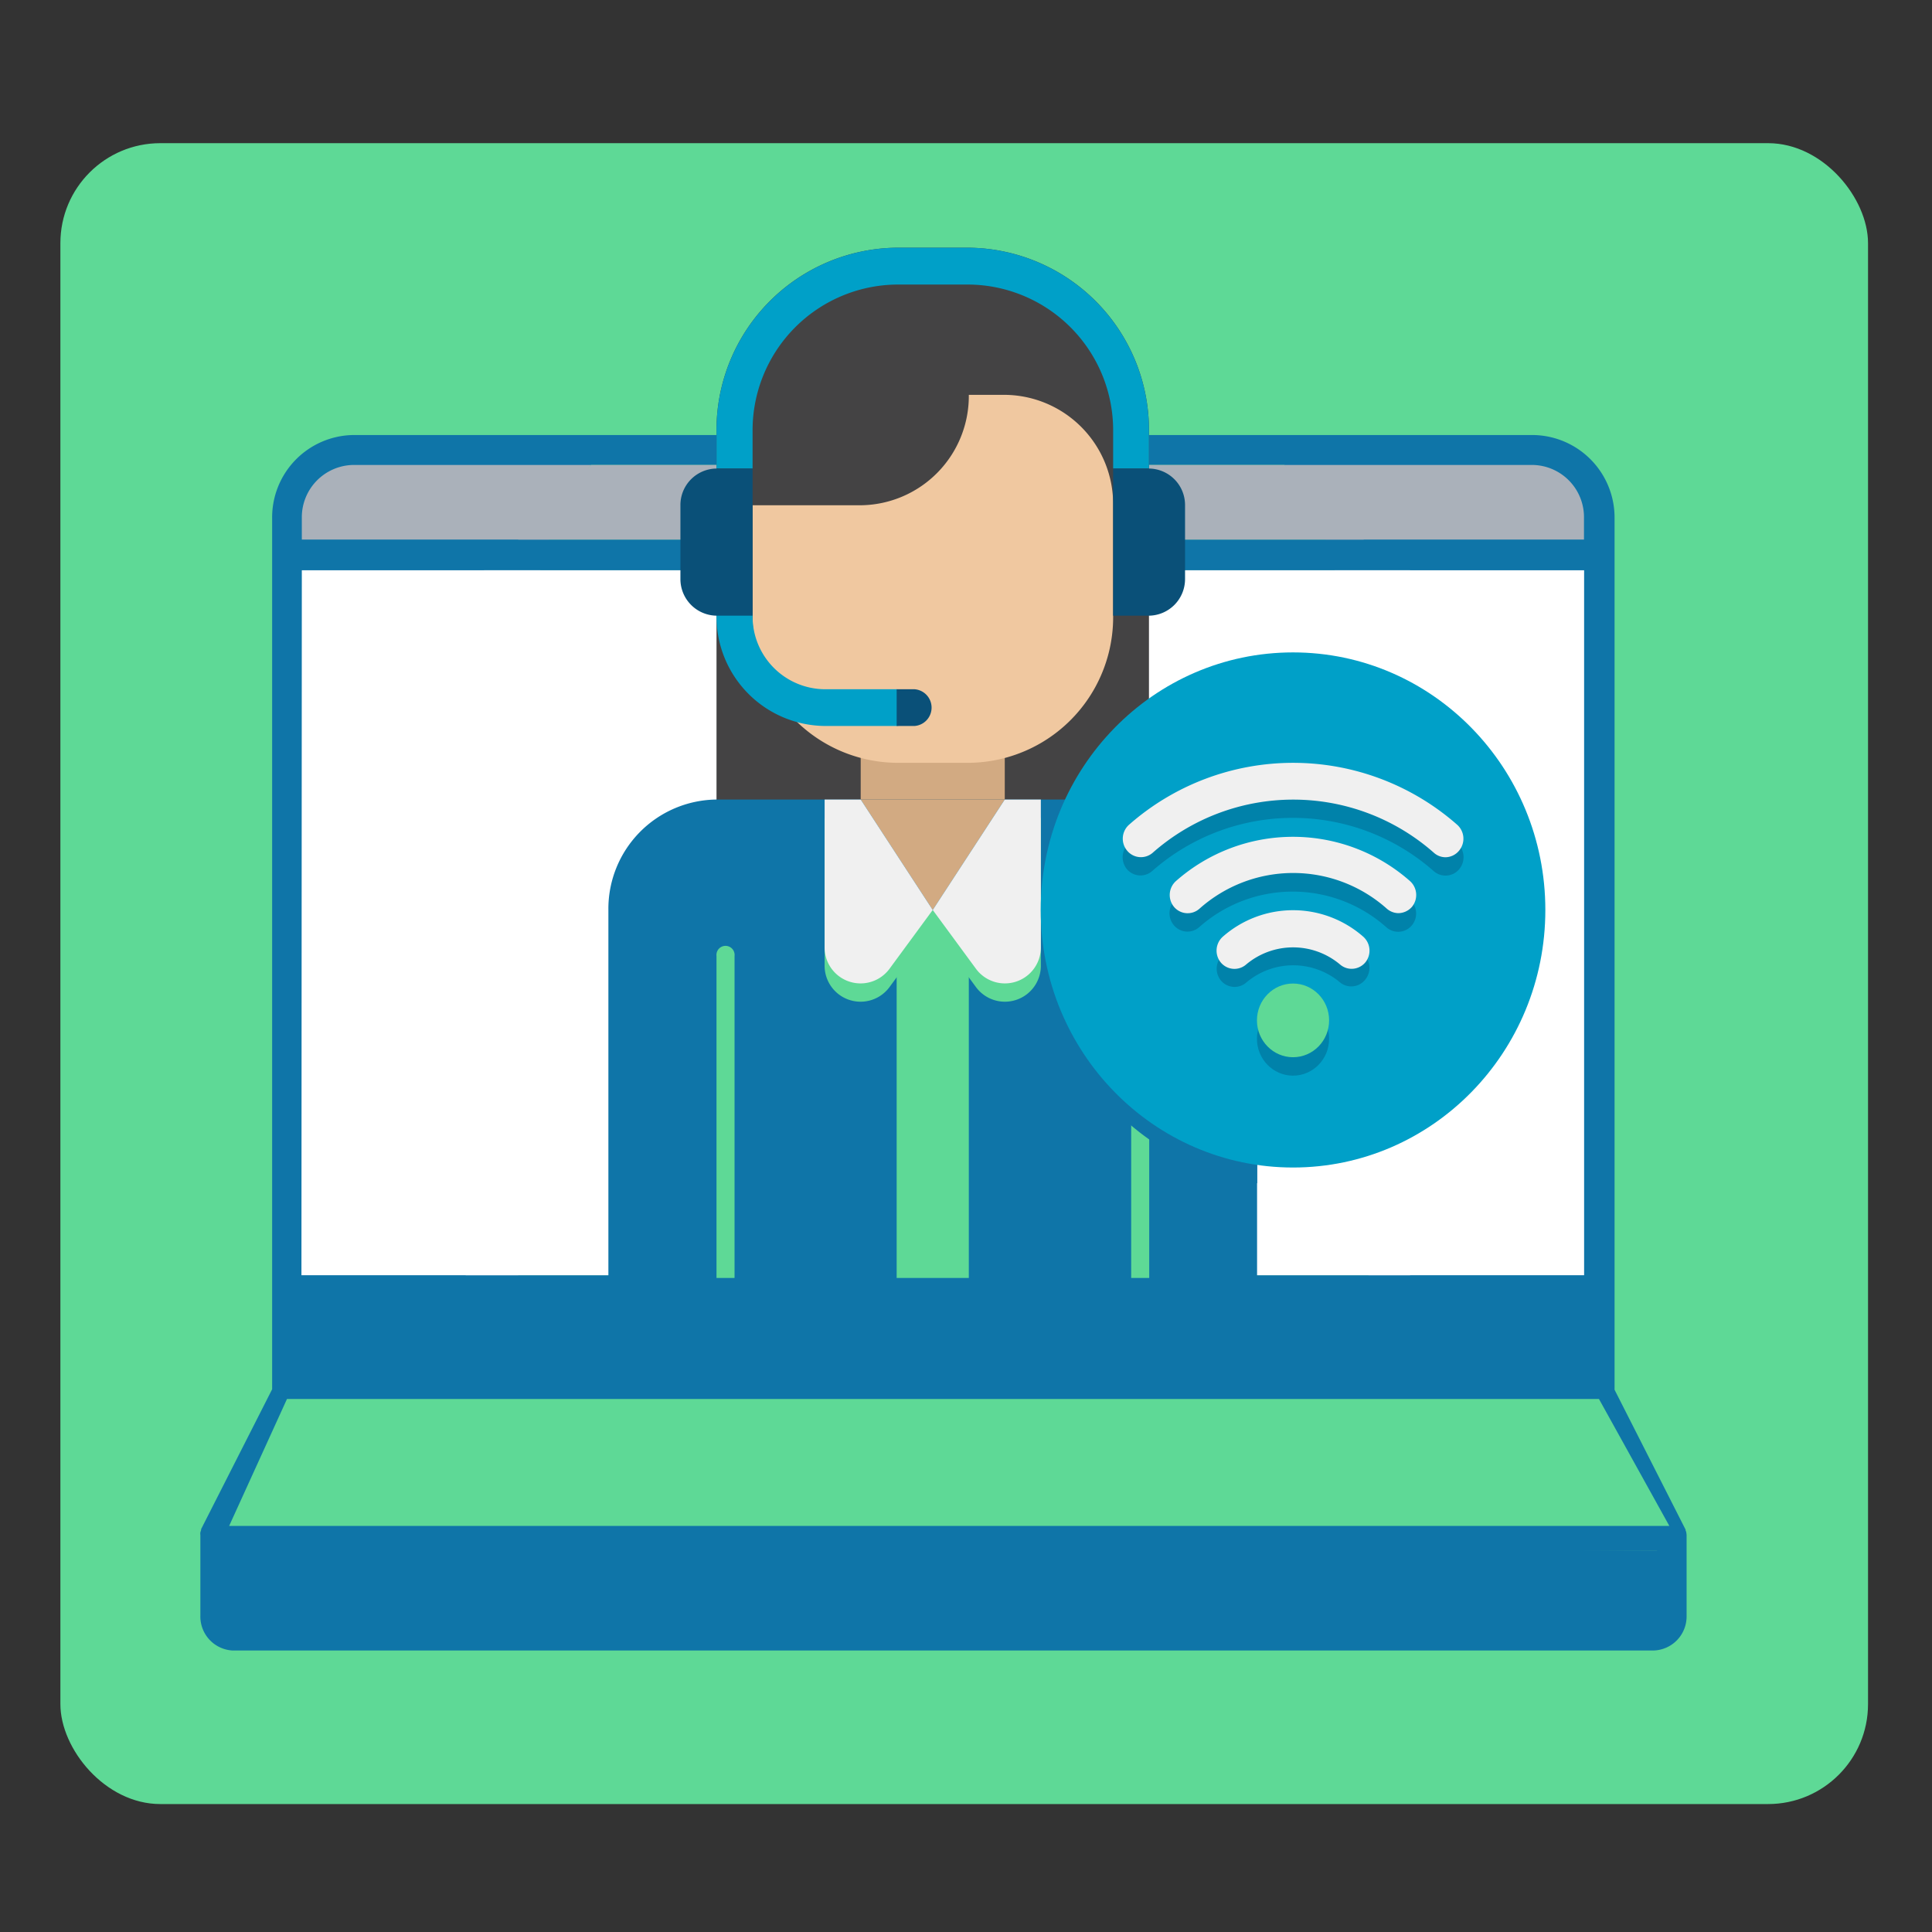 <svg xmlns="http://www.w3.org/2000/svg" id="Layer_1" data-name="Layer 1" viewBox="0 0 151 151"><rect x="0" y="0" width="151" height="151" fill="#333333" stroke="none"/><defs><style>.cls-1{fill:#5ed996;}.cls-2{fill:#fff;}.cls-3{fill:#aab1ba;}.cls-4{fill:#0f75a8;}.cls-5{fill:#444344;}.cls-6{fill:#d2aa82;}.cls-7{fill:#f0f0f0;}.cls-8{fill:#f0c8a0;}.cls-9{fill:#00a0c8;}.cls-10{fill:#0a5078;}.cls-11{fill:#0082aa;}</style></defs><rect class="cls-1" x="4.72" y="11.19" width="141.28" height="129.81" rx="7.81"></rect><path class="cls-2" d="M43.26,55.67a22.33,22.33,0,0,1-1.39-6.84,17.15,17.15,0,0,1,.64-5.46H22.43v57.5H40.5V81.79a15,15,0,0,1,7.78-13.21A22.1,22.1,0,0,1,43.26,55.67Z"></path><path class="cls-2" d="M104,43.37a22.52,22.52,0,0,1,.92,5.46,17.28,17.28,0,0,1-.57,5.19,3,3,0,0,1,0,.31,17.26,17.26,0,0,1-.6,5.34,22.41,22.41,0,0,1,.6,4.28,17.48,17.48,0,0,1-1.39,7.61,15.07,15.07,0,0,1,4,10.23v19.08H125V43.37Z"></path><path class="cls-3" d="M47.25,35.15H27.61a5.25,5.25,0,0,0-5.17,5.05,2.62,2.62,0,0,0,0,.28v2.89H42.51A19.83,19.83,0,0,1,47.25,35.15Z"></path><path class="cls-3" d="M125,40.2a5.28,5.28,0,0,0-4.38-5,5.16,5.16,0,0,0-.79-.06H99.39A21.78,21.78,0,0,1,104,43.37h21V40.2Z"></path><path class="cls-4" d="M37.28,118.82h-4.2c-2.41,0-4.36.53-4.36,1.19s2,1.2,4.36,1.2h4.2c2.41,0,4.36-.53,4.36-1.2S39.69,118.82,37.28,118.82Z"></path><path class="cls-4" d="M131.8,119.8v0a.6.6,0,0,0-.06-.19s0,0,0,0,0,0,0-.06l-5.55-10.93V40.48A6.45,6.45,0,0,0,119.8,34H27.61a6.44,6.44,0,0,0-6.34,6.53v68.05l-5.55,10.93,0,.06,0,0-.06.19v0a.75.75,0,0,0,0,.21v6.3A2.66,2.66,0,0,0,18.2,129h111a2.66,2.66,0,0,0,2.62-2.69V120A1.49,1.49,0,0,0,131.8,119.8ZM23.59,40.48a4.09,4.09,0,0,1,4-4.14H119.8a4.08,4.08,0,0,1,4,4.14v1.69H23.59Zm0,4.09H123.81v55.1H81l-.37,0a17.78,17.78,0,0,1-2.07,0h-55Zm0,57.49H123.81v5.56H23.59Zm105.9,24.25a.3.3,0,0,1-.29.3H18.2a.3.3,0,0,1-.29-.3v-5.1H30.18a1.2,1.2,0,0,0,0-2.39H18.67l4.47-8.8H124.27l4.47,8.8H40.5a1.2,1.2,0,0,0,0,2.39h89Z"></path><polygon class="cls-3" points="100.38 36.34 46.21 36.34 40.5 42.17 106.59 42.17 100.38 36.34"></polygon><polygon class="cls-2" points="37.84 44.57 110.21 44.57 110.21 99.67 36.4 99.67 37.84 44.57"></polygon><rect class="cls-4" x="22.43" y="100.87" width="102.54" height="7.65"></rect><polygon class="cls-1" points="124.97 109.34 130.47 119.26 17.91 119.26 22.43 109.34 124.97 109.34"></polygon><polygon class="cls-4" points="130.94 121.21 130.94 127.39 17.41 127.33 17.41 120.48 130.94 121.21"></polygon><path class="cls-5" d="M70.08,19.36h5.64A14.24,14.24,0,0,1,89.8,33.74V65.37H56V33.74A14.24,14.24,0,0,1,70.08,19.36Z"></path><path class="cls-4" d="M89.8,62.49H56a8.54,8.54,0,0,0-8.45,8.63V99.88h50.7V71.12A8.54,8.54,0,0,0,89.8,62.49Z"></path><path class="cls-1" d="M72.9,72.55l-3.38,4.6a2.81,2.81,0,0,1-5.07-1.72V63.93h2.82Zm0,0,3.38,4.6a2.81,2.81,0,0,0,5.07-1.72V63.93H78.53Z"></path><path class="cls-1" d="M70.08,71.12h5.64V99.88H70.08Z"></path><path class="cls-6" d="M78.53,62.49,72.9,71.12l-5.63-8.63Z"></path><path class="cls-7" d="M72.9,71.12l-3.38,4.6A2.81,2.81,0,0,1,64.45,74V62.49h2.82Zm0,0,3.38,4.6A2.81,2.81,0,0,0,81.35,74V62.49H78.53Z"></path><path class="cls-1" d="M57.41,99.88V74.72a.71.71,0,1,0-1.41,0V99.88Zm31,0V74.72a.71.71,0,1,1,1.41,0V99.88Z"></path><path class="cls-6" d="M67.27,53.87H78.53v8.62H67.27Z"></path><path class="cls-8" d="M70.08,59.62h5.64A11.38,11.38,0,0,0,87,48.12V39.49a8.54,8.54,0,0,0-8.45-8.63H75.72a8.54,8.54,0,0,1-8.45,8.63H58.82v8.63A11.38,11.38,0,0,0,70.08,59.62Z"></path><path class="cls-4" d="M89.8,62.49H84a20.28,20.28,0,0,0-2.64,10.07,20,20,0,0,0,16.9,19.92V71.12A8.54,8.54,0,0,0,89.8,62.49Z"></path><ellipse class="cls-9" cx="101.06" cy="71.12" rx="19.72" ry="20.13"></ellipse><path class="cls-9" d="M89.8,36.62H87V33.74a11.39,11.39,0,0,0-11.26-11.5H70.08a11.39,11.39,0,0,0-11.26,11.5v2.88H56V33.74A14.25,14.25,0,0,1,70.08,19.36h5.64A14.25,14.25,0,0,1,89.8,33.74ZM70.08,56.74H64.45A8.55,8.55,0,0,1,56,48.12a1.41,1.41,0,1,1,2.82,0,5.69,5.69,0,0,0,5.63,5.75h5.63a1.44,1.44,0,0,1,0,2.87Z"></path><path class="cls-10" d="M71.49,56.74H70.08V53.87h1.41a1.44,1.44,0,0,1,0,2.87ZM56,48.12h2.82V36.62H56a2.85,2.85,0,0,0-2.82,2.87v5.75A2.86,2.86,0,0,0,56,48.12Zm33.8,0H87V36.62H89.8a2.85,2.85,0,0,1,2.82,2.87v5.75A2.86,2.86,0,0,1,89.8,48.12Z"></path><ellipse class="cls-11" cx="101.06" cy="81.19" rx="2.82" ry="2.88"></ellipse><path class="cls-11" d="M101.06,72.56a8.33,8.33,0,0,0-5.49,2.07,1.46,1.46,0,0,0-.15,2,1.39,1.39,0,0,0,2,.15,5.67,5.67,0,0,1,7.31,0,1.39,1.39,0,0,0,2-.25,1.45,1.45,0,0,0-.14-1.93A8.34,8.34,0,0,0,101.06,72.56Z"></path><path class="cls-11" d="M101.06,66.81a13.85,13.85,0,0,0-9.15,3.47,1.45,1.45,0,0,0-.19,2,1.38,1.38,0,0,0,2,.19l0,0a11,11,0,0,1,14.63,0,1.39,1.39,0,0,0,2-.15h0a1.45,1.45,0,0,0-.15-2A13.86,13.86,0,0,0,101.06,66.81Z"></path><path class="cls-11" d="M113.9,65.9a19.44,19.44,0,0,0-25.67,0,1.48,1.48,0,0,0-.18,2,1.39,1.39,0,0,0,2,.18l0,0a16.63,16.63,0,0,1,22,0,1.39,1.39,0,0,0,2-.15h0A1.47,1.47,0,0,0,113.9,65.9Z"></path><ellipse class="cls-1" cx="101.06" cy="79.75" rx="2.82" ry="2.88"></ellipse><path class="cls-7" d="M105.64,75.72a1.38,1.38,0,0,1-.92-.35,5.7,5.7,0,0,0-7.31,0,1.39,1.39,0,0,1-2-.15,1.46,1.46,0,0,1,.15-2,8.31,8.31,0,0,1,11,0,1.46,1.46,0,0,1,.15,2A1.4,1.4,0,0,1,105.64,75.72Z"></path><path class="cls-7" d="M109.3,71.37a1.4,1.4,0,0,1-.91-.35,11,11,0,0,0-14.64,0,1.39,1.39,0,0,1-2-.15,1.46,1.46,0,0,1,.15-2h0a13.82,13.82,0,0,1,18.31,0,1.46,1.46,0,0,1,.15,2A1.43,1.43,0,0,1,109.3,71.37Z"></path><path class="cls-7" d="M113,67a1.36,1.36,0,0,1-.92-.34,16.61,16.61,0,0,0-22,0,1.4,1.4,0,0,1-2-.19,1.46,1.46,0,0,1,.15-2,19.41,19.41,0,0,1,25.67,0,1.46,1.46,0,0,1,.15,2A1.4,1.4,0,0,1,113,67Z"></path></svg>